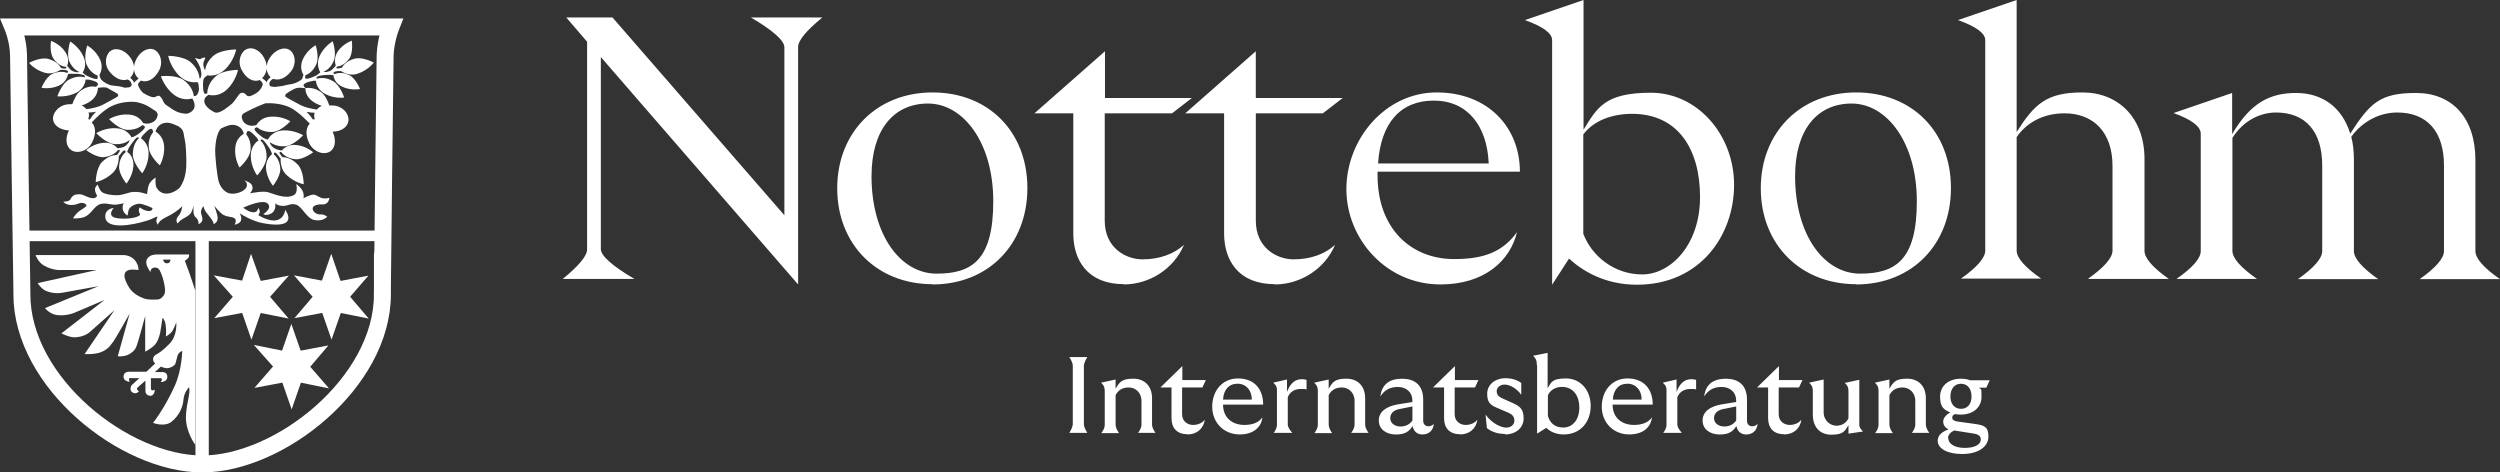 <?xml version="1.0" encoding="UTF-8"?>
<svg id="Ebene_2" data-name="Ebene 2" xmlns="http://www.w3.org/2000/svg" viewBox="0 0 826.01 156.08">
  <rect x="0" y="0" width="826.01" height="156.08" fill="#333333" stroke="none"/>
  <defs>
    <style>
      .cls-1 {
        stroke-width: 5.6px;
      }

      .cls-1, .cls-2, .cls-3, .cls-4 {
        fill: none;
        stroke: #fff;
      }

      .cls-2 {
        stroke-width: 3.5px;
      }

      .cls-3 {
        stroke-width: 4.4px;
      }

      .cls-5 {
        fill: #fff;
      }

      .cls-4 {
        stroke-width: 2.3px;
      }
    </style>
  </defs>
  <g id="Ebene_1-2" data-name="Ebene 1">
    <g>
      <g>
        <line class="cls-2" x1="6.12" y1="77.93" x2="128.25" y2="77.93"/>
        <line class="cls-3" x1="66.78" y1="77.93" x2="66.78" y2="154.49"/>
        <path class="cls-1" d="M126.34,96.04s.8-73.74.91-77.87c.2-4.93,1.91-9.26,1.91-9.26H4.21s1.81,4.33,1.91,9.26c0,4.23,1.11,77.97,1.11,77.97v1.11c0,29.18,34,56.04,59.56,56.04s59.56-26.86,59.56-56.04,0-.8,0-1.11v-.1Z"/>
        <path class="cls-5" d="M56.32,85.78s0,1.31-1.21,1.21c-1.11,0-1.21-1.21-1.21-1.21,0,0,2.41,0,2.41,0ZM64.57,146.64v-50.5s-1.11-3.42-2.11-6.24c-1.01-2.82-1.41-3.72-1.41-3.72,0,0,.5-.3,1.01-.8.6-.6.4-1.31.4-1.31h-10.46s-1.81,0-2.52.6c-1.21.8-1.31,1.81-1.01,2.92.2.7,1.21,2.31,1.21,2.31,0,0,0-1.41,1.41-1.51,1.31,0,1.61.8,1.81,1.21.1.3.7,1.31,1.21,3.42.4,2.01.8,3.72-.2,4.83-.8.91-1.11,1.01-1.91,1.11-.8,0-2.62.2-4.33-.3-1.71-.6-3.82-1.81-4.93-3.52-1.11-1.71-1.71-3.42-1.61-4.12,0-.8.4-1.51,1.51-1.81s3.12,0,3.12,0c0,0,.2-1.41-1.11-3.12-1.61-2.01-4.12-1.81-4.12-1.81H11.75s.8,2.31,2.72,3.42c3.12,1.81,5.73,1.51,5.73,1.51h11.77l-19.52,4.33s1.11,1.81,2.62,2.52c2.62,1.11,4.83.8,5.84.6,1.01-.2,11.67-2.11,11.67-2.11l-17.71,7.24s1.51,2.01,4.02,2.31c2.52.3,4.83-.4,5.53-.7.8-.3,10.16-4.33,10.16-4.33l-14.29,11.07s2.62,1.41,4.63,1.31c2.92-.2,4.43-1.41,4.93-1.91.6-.5,7.95-7.04,7.95-7.04l-9.86,14.49s3.22.2,5.33-.6c2.82-1.01,3.82-3.22,4.23-3.62s5.33-9.15,5.33-9.15l-3.92,14.08s2.11.3,3.82-.7c1.41-.8,2.11-1.71,2.52-3.02.5-1.31,2.72-9.56,2.72-9.56v11.77s2.21-1.11,3.32-2.41c1.31-1.61,1.71-4.33,1.71-4.33l.7-4.43s.7.4,1.01,2.21c.3,1.81.1,3.92.1,3.92,0,0,1.51-.7,2.21-1.91.7-1.21,1.21-2.72,1.21-2.72,0,0,.5,4.23-2.21,7.04-2.31,2.41-3.92,3.32-4.33,3.52-.5.3-1.11.7-1.11,1.61s.7,1.41.7,1.41l-2.92,2.72h-5.84s-1.71,0-1.71,1.61,2.01,1.71,2.01,1.71l-.2-.8s0-.3.2-.4.5,0,.5,0h2.72l-2.62,2.41s-.8,1.41.2,2.21c1.31,1.01,2.31-.3,2.31-.3,0,0-.2,0-.5-.4-.4-.4,0-.8,0-.8l2.62-2.31v3.42s-.1,1.41,1.51,1.61c1.51.1,1.61-2.01,1.61-2.01,0,0-.4.3-.91.2-.4-.1-.4-.6-.4-.6v-3.42h3.32s.3,0,.3.5c0,.4-.4.8-.4.8,0,0,2.21,0,2.21-1.71,0-1.41-1.01-1.51-1.41-1.61h-2.72l2.01-1.81s1.31.7,2.41.5,2.01-.8,2.31-1.31c.3-.6.6-2.72,1.01-3.32.6-.91,1.31-1.01,1.31-1.01,0,0-.1,6.14-2.41,11.37-3.42,7.65-7.24,12.37-7.24,12.37,0,0,3.82,1.51,6.14-.4,2.52-2.01,3.72-4.83,3.92-7.24s1.51-3.72,1.81-4.12c0,0,.4.6,0,2.72-.4,2.11-1.01,4.83-1.01,7.24,0,4.83,3.02,8.95,3.02,8.95"/>
      </g>
      <polygon class="cls-5" points="92.34 92.82 85.39 94.13 82.98 87.39 80.77 94.03 73.72 92.72 78.45 98.05 73.83 103.38 80.77 102.08 83.08 108.72 85.39 102.08 92.34 103.48 87.71 98.05 92.34 92.82"/>
      <polygon class="cls-4" points="92.34 92.82 85.39 94.13 82.98 87.39 80.77 94.03 73.72 92.72 78.45 98.05 73.83 103.38 80.77 102.08 83.08 108.72 85.39 102.08 92.34 103.48 87.71 98.05 92.34 92.82"/>
      <polygon class="cls-5" points="118.69 92.82 111.75 94.13 109.44 87.39 107.13 94.03 100.18 92.72 104.81 98.05 100.28 103.38 107.23 102.08 109.54 108.72 111.85 102.08 118.8 103.48 114.17 98.05 118.69 92.82"/>
      <polygon class="cls-4" points="118.69 92.82 111.75 94.13 109.44 87.39 107.13 94.03 100.18 92.72 104.81 98.05 100.28 103.38 107.23 102.08 109.54 108.72 111.85 102.08 118.8 103.48 114.17 98.05 118.69 92.82"/>
      <polygon class="cls-5" points="105.52 115.86 98.57 117.17 96.26 110.53 93.95 117.17 87 115.76 91.73 121.09 87.1 126.42 94.05 125.11 96.36 131.75 98.67 125.11 105.62 126.52 100.99 121.19 105.52 115.86"/>
      <polygon class="cls-4" points="105.52 115.86 98.57 117.17 96.26 110.53 93.95 117.17 87 115.76 91.73 121.09 87.1 126.42 94.05 125.11 96.36 131.75 98.67 125.11 105.62 126.52 100.99 121.19 105.52 115.86"/>
      <path class="cls-5" d="M40.53,28.64h.1q-.2,0-.1,0M100.89,29.14c0,.91.3,2.92,2.52,4.43,1.01.7,2.01,1.11,2.92,1.41-.7.3-1.21.7-1.61,1.21-1.71-.2-4.23-.7-6.24-1.91-.7-.4-3.82-2.01-4.12-2.31-.3-.3,0-.6,0-.6h-.2c.7-.6.7-.7,2.01-1.41.6-.4,1.11-.6,1.61-.8,1.31-.4,2.82,0,3.22,0M101.39,36.99s.6,0,1.41.2c.4,0,.8,0,1.21.1,0,.1-.1.2-.2.4,0,.5,0,1.11.2,1.71-.2,0-.4,0-.6.1-.3-.4-.7-.91-.8-1.11-.3-.4-1.31-1.41-1.31-1.41M38.92,31.25s.3.3,0,.6-3.42,1.91-4.12,2.31c-2.01,1.21-4.53,1.71-6.24,1.91-.4-.5-.91-.91-1.61-1.21.91-.3,1.91-.7,2.92-1.41,2.21-1.51,2.41-3.52,2.52-4.43.4,0,1.61-.3,2.72-.1.2,0,.5.2.8.4,1.41.8,1.71.91,2.52,1.41.3.2.5.3.6.5h0M30.47,38.39c-.2.2-.5.7-.8,1.11-.2,0-.3-.1-.5-.2.2-.6.3-1.21.2-1.71,0-.1-.1-.3-.2-.4.3,0,.7,0,1.21-.1.8,0,1.41-.2,1.41-.2,0,0-1.01,1.01-1.31,1.41M123.52,20.69s-3.72-2.01-6.34-1.31c-2.62.7-3.82,2.21-4.23,3.02-.3,0-.91.2-1.11.2-.7,0-.91,0-.5-.6.5,0,2.52-.4,4.12-2.72,1.31-2.01.8-5.84.8-5.84,0,0-2.82.91-4.63,3.52-1.41,2.11-.91,4.02-.7,4.73-.2.3-.5.6-.7.8-.4.4-.8.8-1.31,1.01-.91.3-1.51.4-2.01.2.91-.4,2.41-1.31,3.32-3.52,1.11-2.41-.3-6.54-.3-6.54,0,0-2.82,1.61-4.33,4.83-1.21,2.72-.1,4.83.2,5.43,0,0-.1.2-.3.3-.7.6-1.01.8-1.61,1.01-.6.3-2.82,1.21-3.02.6-.1-.3,0-.6,0-.91.8-.3,2.52-1.21,3.62-3.62s-.2-6.34-.2-6.34c0,0-2.82,1.51-4.23,4.63-1.11,2.41-.3,4.43.2,5.13-.1.4-.3.8-.4,1.21,0,.2-.2.3-.4.5-.6.4-1.91,1.31-4.02,1.51-1.41.2-1.61.5-3.02.6-.3,0-.8.1-1.41.2-.7,0-1.31-.1-1.61-.2-.5-.3-.5-1.01-.3-1.41.3-.4.5-.8,1.11-1.01h.2c1.51.5,3.72,0,5.63-2.41,2.01-2.41,1.61-5.84-.3-7.14s-4.93-.1-6.64,2.62c-1.71,2.62-1.01,5.13.3,6.34-.2.2-.5.4-.91.91-.5.7-.3.91-.5.6-.3-.4-.7-.7-1.11-1.01-.1-.1-.2-.1-.3-.2,1.21-1.11,2.11-3.22,1.11-5.73-1.11-3.02-3.82-4.73-6.04-3.92-2.11.8-3.32,4.12-1.81,6.94,1.61,3.12,4.02,4.02,5.73,3.42,0,0,.1-.1.2-.1.4.3,1.11.91,1.01,1.51-.1.7-.7,1.61-1.31,2.21-.2.2-.6.5-.91.7-2.21,1.31-2.72,1.11-3.32.4-.6-.7-1.51-.8-2.11-.2-.5.5-1.81,2.72-2.62,3.32-.8.7-3.82,3.22-5.23,2.82h-.2c-1.41-.6-4.53-2.62-3.32-4.83.2-.4.7-.7,1.11-1.01.91.2,3.52.6,6.04-1.71,3.02-2.82,3.72-6.54,3.72-6.54,0,0-5.03,0-7.34,2.11-2.52,2.21-2.82,4.73-2.82,5.63-.2,0-.4.2-.6.2-.8,0-.8-2.31-.8-3.12s0-2.01.8-2.52c.3-.2.5-.4.6-.5,1.21.2,3.52.2,5.73-1.81,3.12-2.92,3.82-6.74,3.82-6.74,0,0-5.13,0-7.55,2.11-1.91,1.71-2.52,3.42-2.72,4.73-.3-.4-.5-1.01-.6-1.91,0-.6.3-1.31.6-1.91.4-.7-1.11-.2-1.51.1-.3.4-2.11-.7-1.71-.1.3.4,1.51,2.21,1.81,3.72s.2,1.91,0,2.41c0,.2-.2.4-.4.5-.1-1.21-.6-3.32-2.82-5.33-2.41-2.21-7.55-2.21-7.55-2.21,0,0,.7,3.82,3.82,6.74,2.21,2.11,4.63,2.11,5.84,1.91.4.5.4,1.21.5,2.21,0,1.01-.6,2.72-1.71,2.41-.1-1.01-.7-3.32-3.32-5.23-2.52-1.91-7.55-1.31-7.55-1.31,0,0,1.11,3.62,4.33,6.14,2.52,1.91,5.03,1.51,6.04,1.21.5.8,2.11,3.72-1.61,5.03-.1,0,0,0,.2,0h-.4c-1.81,0-3.42-.5-5.13-1.71s-2.21-1.31-2.62-2.31-1.01-1.91-1.61-1.91-.8.5-1.61.5-2.31-.7-3.42-1.41c-.1-.1-.3-.2-.4-.4-.5-.5-1.11-1.51-1.31-2.21-.1-.6.6-1.21,1.01-1.51,0,0,.1.1.2.1,1.61.6,4.12-.3,5.73-3.42,1.51-2.82.3-6.14-1.81-6.94-2.11-.8-4.83.91-6.04,3.92-1.01,2.62-.2,4.63,1.11,5.73-.1,0-.2.1-.3.2-.4.4-.8.6-1.11,1.01-.2.3,0,.1-.5-.6-.4-.5-.7-.7-.91-.91,1.31-1.21,2.01-3.72.3-6.34-1.71-2.72-4.73-3.82-6.64-2.62-1.91,1.31-2.41,4.73-.3,7.14,1.91,2.31,4.12,2.92,5.63,2.41h.2c.6.2.91.6,1.11,1.01.3.4.3,1.21-.3,1.41-.5.3-1.31.3-2.31,0,.2,0,.6.2,1.11.4-.5,0-.91-.2-1.51-.4-1.11-.3-2.82-.3-4.02-.6,0,0,0-.1-.2-.1-1.21-.5-2.52-1.31-2.82-2.01-.2-.4-.3-.8-.4-1.21.4-.7,1.31-2.72.2-5.13-1.41-3.12-4.23-4.63-4.23-4.63,0,0-1.31,3.92-.2,6.34s2.82,3.32,3.62,3.62c0,.2.1.5,0,.91-.2.6-2.41-.3-3.02-.6-.6-.3-.91-.4-1.61-1.01-.1-.1-.2-.2-.3-.3.4-.6,1.51-2.72.2-5.43-1.51-3.22-4.33-4.83-4.33-4.83,0,0-1.31,4.02-.3,6.54,1.01,2.21,2.41,3.12,3.32,3.52-.4.2-1.11.1-2.01-.2-.5-.2-.91-.5-1.31-1.01-.2-.2-.5-.6-.7-.8.3-.7.8-2.62-.7-4.73-1.81-2.62-4.63-3.52-4.63-3.52,0,0-.6,3.82.8,5.84,1.61,2.41,3.62,2.72,4.12,2.72.4.5,0,.6-.5.6-.2,0-.7-.1-1.11-.2-.4-.8-1.61-2.31-4.23-3.02s-6.34,1.31-6.34,1.31c0,0,1.71,2.21,5.03,3.22,2.41.8,4.73-.5,5.43-.91h.7c1.01,0,1.51.2,1.71.5.1.2-.1.4-.3.5-.7-.3-2.52-.7-4.83.3-2.21,1.01-3.62,4.63-3.62,4.63,0,0,2.82.6,5.73-.7,2.41-1.11,2.92-3.22,3.02-3.82.2,0,.4-.1.6-.1h2.31c1.21.1,2.41.3,2.62.7.1.2,0,.3,0,.5-.8-.3-2.82-.6-5.33.8-2.31,1.31-3.72,5.43-3.72,5.43,0,0,3.22.4,6.34-1.21,2.41-1.31,2.92-3.42,3.02-4.33.5,0,1.41,0,2.11.3.91.2,1.71.6,1.91,1.01s-.2.7-.6,1.11c-.8-.2-2.82-.4-5.13,1.31-1.41,1.01-2.21,3.12-2.72,4.43h-.91c-3.32,0-5.73,2.82-5.43,5.13.3,2.01,2.52,3.42,5.23,3.52-1.31,2.62-1.01,5.33.8,6.54,2.01,1.31,5.53.3,6.94-2.72,1.41-2.92,1.01-5.23-.2-6.44,1.01-1.11,3.92-4.12,6.44-5.33,3.12-1.61,6.94-1.61,8.25-1.41.2,0,.1,0,0,0h.1c1.81.4,3.22.91,4.53,1.81.3.2,1.11.7,2.01,1.31,0,0-.1,0,0,0,.7.91.5,1.31.1,2.31-.6,1.21-2.31,1.71-3.12,1.71-.4,0-.91-.1-1.31-.2-.4-.7-1.71-2.62-4.73-2.82-3.62-.3-6.54,1.51-6.54,1.51,0,0,3.02,3.22,5.73,3.52,2.82.2,4.53-.91,5.23-1.51.3,0,.6.2.8.4.5.5-1.51,2.11-2.11,2.52s-.91.6-1.81,1.01c-.2,0-.3,0-.4.1-.4-.7-1.71-2.82-4.93-3.02-3.72-.3-6.74,1.61-6.74,1.61,0,0,3.12,3.32,5.94,3.62,2.52.2,4.12-.6,5.03-1.31,0,.5-.4,1.11-1.21,1.81-.4.4-1.01.6-1.61.7-.3,0-.8.2-1.11.2-.5-.6-2.01-2.11-4.73-1.81-3.42.3-5.63,2.41-5.63,2.41,0,0,3.22,2.52,5.84,2.31,3.02-.3,4.33-1.91,4.73-2.41.7,0,.6.2.3.8-.1.2-.5.6-.7.91-1.01,0-3.02.3-5.03,2.41-1.91,2.01-2.01,6.54-2.01,6.54,0,0,2.92-.5,5.63-3.02,1.91-1.81,2.01-4.53,2.01-5.53.1-.2.3-.4.5-.6.6-.91,1.01-1.31,1.41-1.31s.3.3.3.6c-.6.5-2.01,2.01-2.11,4.63-.2,2.52,2.41,5.73,2.41,5.73,0,0,2.01-2.31,2.31-5.73.2-2.92-1.41-4.33-2.01-4.73,0-.2,0-.4.2-.6.1-.4.4-1.01,1.21-2.11s1.51-2.11,2.01-2.11.3.2.4.3c-.7.6-2.01,2.31-2.01,5.33,0,2.82,3.12,6.24,3.12,6.24,0,0,2.11-2.82,2.11-6.54,0-3.02-1.81-4.53-2.52-5.03.2-.6.8-1.21,1.41-1.81.7-.7,1.41-1.31,1.91-1.31s.6.5.7,1.11c-.5.6-1.81,2.41-1.41,5.33.3,2.72,3.62,5.63,3.62,5.63,0,0,1.71-2.92,1.41-6.54-.3-2.82-2.01-4.12-2.82-4.63.1-.4.5-1.41,1.21-2.01.6-.5,1.21-.8,2.31-.91,1.11-.1,2.62.5,3.82,1.11.3.1,0,0-.5-.4.6.4,1.21.8,1.41,1.01,1.21,1.01,1.01,2.41,1.41,4.02s.5,5.63.5,7.24,0,5.23-2.01,8.25c-1.01,1.41-5.63,4.02-7.85.2-.5-.91-.3-3.32-.3-3.32,0,0-1.81,1.11-2.31,2.62-.3.91-.5,2.82-.5,2.82,0,0,0,.1-1.21-.3s-2.82-.5-4.12-.3c-1.31.3-2.92,1.01-4.73,1.01s-4.12-.4-4.93-1.11c-.8-.7-1.31-2.41-1.31-2.41,0,0-.91.6-.91,1.61s.7,2.01.7,2.01c0,0-.3,1.21-2.01.8-1.61-.3-2.82-1.41-4.23-1.21-1.01,0-1.91.3-2.62,1.71-.5.8-2.31.7-2.31.7,0,0,.6,1.01,2.31,1.11s2.41-.4,3.12-.6c1.21-.3,2.21.3,2.21.8s-1.81,1.31-2.82,2.21c-1.01.91-1.61,2.01-1.61,2.01,0,0,2.31.2,3.92-.5,2.21-1.01,3.12-3.62,5.13-4.23,2.01-.5,3.62.4,5.23.2,1.61-.2,2.62-.5,2.62-.5,0,0-.5,0-.5,1.61s1.61,2.52,1.61,2.52c0,0,0-.2.3-1.61s2.31-2.31,3.62-2.31,4.33,1.41,4.33,1.41c0,0,.1,1.01-1.21,1.01-1.41,0-3.02-1.21-3.02-1.21,0,0-.7.91.1,2.21.4.6-2.11,1.51-5.13,1.51s-4.43-.5-4.43-1.61.91-1.91.91-1.91c0,0-2.72.1-2.82,2.62-.2,4.93,9.66,2.82,12.88,1.81,1.91-.5,2.41-.8,3.72-1.41,1.11-.5.5,0,.3.91-.2.8.5,1.61.5,1.61,0,0,0-1.21,2.72-2.52,3.42-1.61,5.33-3.62,5.33-3.62,0,0-.2,2.01-1.21,3.12-1.41,1.51-.3,2.62-.3,2.62,0,0,.4-.8,1.61-1.51,1.01-.6,2.11-1.01,2.82-2.11.4-.8.7-1.71.8-2.31v-.4.4c0,.5-.1,1.41,0,2.41.3,1.51.8,1.31,1.21,2.01.6.91.4,1.71.4,1.71,0,0,1.31-.4,1.31-1.61s-.7-1.91-.4-2.92c.2-.91.8-1.41.8-1.41,0,0,0,1.01,1.01,2.21.91,1.21,2.31,2.72,2.31,3.72,0,0,1.41-.5,1.31-2.11,0-1.11-1.11-3.92-1.11-3.92,0,0,2.01,2.41,2.92,2.92,1.71.91,3.12.6,3.82,1.21.8.6,0,2.11,0,2.11,0,0,1.91-.4,2.11-1.51.3-1.21-.5-2.31-.5-2.31,0,0,3.92,2.62,7.85,3.32,12.37,2.21,7.24-4.43,7.24-4.43,0,0-.6,6.44-8.65,1.91-.7-.4,1.11-.8-.3-2.62,0,0,0,2.01-2.31,1.41-1.21-.3-2.62-1.41-2.62-1.41,0,0,6.54-3.12,8.15-1.31,1.51,1.61-1.51,3.42-1.51,3.42,0,0,.8.6,2.21,0,2.31-.91,1.71-3.62,1.71-3.62,0,0,.5.8,2.41.91s2.52-1.01,4.53-.4c1.91.6,3.42,4.43,5.84,5.03,2.82.7,4.43-1.01,4.43-1.01,0,0-.91-.91-2.31-.8-2.41.1-4.53-3.52.91-3.32,2.01,0,2.11-2.21,2.11-2.21,0,0-.8.4-2.21.2-1.41-.3-2.01-1.21-3.12-1.21-1.01,0-3.32,1.21-3.32,1.21,0,0,.4-.4,0-1.91s-2.31-2.82-2.31-2.82c0,0,.7,2.82-.7,3.62-2.72,1.61-6.74-.4-8.65-.91-1.81-.5-5.94.4-5.94.4,0,0,1.31-1.31.7-2.62s-2.92-1.71-2.92-1.71c0,0,1.31.2,1.21,1.71,0,1.51-2.82,2.82-4.93,2.72-2.11,0-3.72-1.91-4.33-3.82-.6-1.91-1.31-8.65-1.21-10.97.2-4.12,1.21-6.14,2.01-6.84.2-.2.7-.5,1.21-.91-.91.6-1.51,1.11-1.11.91,1.21-.6,2.72-1.21,3.82-1.11,1.11.1,1.71.4,2.31.91.8.6,1.11,1.61,1.21,2.01-.8.5-2.62,1.81-2.82,4.63-.4,3.62,1.41,6.54,1.41,6.54,0,0,3.32-2.92,3.62-5.63.3-3.02-.91-4.73-1.41-5.33.1-.5.2-1.11.7-1.11s1.21.6,1.91,1.31c.6.6,1.21,1.21,1.41,1.81-.7.5-2.52,2.01-2.52,5.03,0,3.82,2.11,6.54,2.11,6.54,0,0,3.12-3.32,3.12-6.24s-1.31-4.63-2.01-5.33c0-.2.2-.3.4-.3.5,0,1.21,1.01,2.01,2.11s1.01,1.71,1.21,2.11c0,.2.1.4.2.6-.5.4-2.21,1.91-2.01,4.73.3,3.42,2.31,5.73,2.31,5.73,0,0,2.62-3.22,2.41-5.73-.2-2.72-1.51-4.12-2.11-4.63,0-.3,0-.6.3-.6.4,0,.8.5,1.41,1.31.1.2.3.4.5.6,0,1.01,0,3.72,2.01,5.53,2.72,2.52,5.63,3.02,5.63,3.02,0,0,0-4.53-2.01-6.54-2.01-2.11-4.02-2.41-5.03-2.41-.2-.3-.6-.7-.7-.91-.4-.6-.4-.91.3-.8.3.5,1.71,2.11,4.73,2.41,2.52.2,5.84-2.31,5.84-2.31,0,0-2.31-2.11-5.63-2.41-2.72-.3-4.23,1.21-4.73,1.81-.3,0-.8-.1-1.11-.2-.6-.1-1.11-.4-1.61-.7-.8-.7-1.21-1.21-1.21-1.81.91.6,2.52,1.51,5.03,1.31,2.82-.2,5.94-3.62,5.94-3.62,0,0-2.92-1.81-6.74-1.61-3.12.2-4.53,2.31-4.93,3.02-.1,0-.2,0-.4-.1-.91-.3-1.21-.5-1.81-1.01-.6-.4-2.52-2.01-2.11-2.52.2-.3.5-.4.8-.4.7.6,2.41,1.71,5.23,1.51,2.72-.2,5.73-3.52,5.73-3.52,0,0-2.82-1.81-6.54-1.51-2.92.2-4.23,2.01-4.73,2.82-.4,0-.91.2-1.31.2-.8,0-2.52-.4-3.12-1.71-.4-.91-.6-1.41.1-2.31,0-.1,0,0-.1,0h.1c1.31-.8,5.33-2.72,7.34-3.42h0c1.31-.1,5.13-.1,8.25,1.41,2.52,1.31,5.43,4.23,6.44,5.33-1.21,1.21-1.61,3.52-.2,6.44,1.51,3.02,4.93,4.02,6.94,2.72,1.81-1.21,2.01-3.92.8-6.54,2.72,0,4.93-1.41,5.23-3.52.3-2.41-2.01-5.13-5.43-5.13h-.91c-.4-1.31-1.31-3.42-2.72-4.43-2.31-1.61-4.33-1.41-5.13-1.31-.4-.4-.8-.7-.6-1.11.2-.4,1.01-.8,1.91-1.01.7-.2,1.61-.4,2.11-.3.1.91.6,3.02,3.02,4.33,3.12,1.71,6.34,1.21,6.34,1.21,0,0-1.31-4.12-3.72-5.43-2.41-1.41-4.43-1.01-5.33-.8-.1-.1-.2-.3,0-.5.2-.4,1.41-.6,2.62-.7s1.81-.1,2.31,0c.2,0,.4,0,.6.1,0,.6.5,2.72,3.02,3.82,2.92,1.31,5.73.7,5.73.7,0,0-1.41-3.62-3.62-4.63-2.31-1.11-4.02-.6-4.83-.3-.2-.1-.4-.3-.3-.5.2-.3.8-.5,1.71-.5h.7c.7.4,3.02,1.71,5.43.91,3.32-1.11,5.03-3.22,5.03-3.22"/>
    </g>
    <g>
      <path class="cls-5" d="M719.11,92.15h26.61c-5.41-3.75-8.12-6.89-8.12-9.25v-37.35c3.66-5.76,9.25-8.38,14.4-8.38,9.77,0,15.27,6.28,15.27,17.54v28.27c0,2.36-2.71,5.5-8.03,9.25h26.53c-5.32-3.75-8.03-6.89-8.03-9.25v-30.1c0-2.79-.26-5.32-.87-7.68,3.84-5.32,9.6-8.03,15.18-8.03,9.86,0,15.45,6.28,15.45,17.54v28.27c0,2.36-2.71,5.5-8.03,9.25h26.53c-5.41-3.75-8.12-6.89-8.12-9.25v-30.1c0-13.96-7.68-22.16-19.63-22.16s-15.18,3.32-21.73,13.44c-2.62-8.64-9.16-13.44-17.89-13.44s-15.1,3.32-21.12,13.61v-13.61l-19.37,6.63c6.02,2.18,8.99,4.45,8.99,6.81v38.83c0,2.36-2.71,5.5-8.12,9.25M690.05,92.15h26.53c-5.32-3.75-8.03-6.89-8.03-9.25v-30.37c0-13.61-8.64-21.99-20.51-21.99s-15.88,3.84-21.73,13.09V0l-19.37,6.63c6.02,2.18,8.99,4.36,8.99,6.63v69.55c0,2.36-2.71,5.5-8.03,9.25h26.53c-5.41-3.75-8.12-6.89-8.12-9.25v-37.52c3.49-5.06,9.16-7.85,15.79-7.85,9.51,0,15.88,6.2,15.88,17.36v28.01c0,2.36-2.71,5.5-8.03,9.25M593.11,58.12c0-14.92,7.07-23.91,18.67-23.91s21.55,12.83,21.55,32.29-7.07,23.91-18.76,23.91-21.47-12.48-21.47-32.29M613.27,93.98c18.41,0,31.33-13.18,31.33-31.85s-12.91-31.59-31.33-31.59-31.5,13.18-31.5,31.68,13.09,31.68,31.5,31.68M523.13,77.23v-32.81c3.32-4.45,9.25-6.81,16.14-6.81,15.1,0,22.43,11.61,22.43,27.49s-9.77,25.57-19.11,25.57-16.75-6.2-19.46-13.44M512.83,13.35v80.72l5.58-8.64c4.45,4.1,11.87,8.64,22.43,8.64,20.94,0,32.11-16.4,32.11-32.98s-12.13-30.45-27.49-30.45-17.8,5.06-22.25,12.22V0l-19.37,6.63c6.02,2.18,8.99,4.36,8.99,6.63M455.32,54.01c.87-13.18,7.24-20.77,18.41-20.77s17.63,8.38,18.15,20.77h-36.56ZM475.92,93.98c14.57,0,23.04-7.85,25.31-17.28-4.71,6.46-10.82,8.9-20.77,8.9-14.31,0-25.31-10.12-25.31-27.66v-1.22h47.03c0-14.57-10.47-26.18-27.49-26.18s-29.84,15.45-29.84,31.94,13.18,31.5,31.06,31.5M421.21,93.98c8.29,0,16.49-4.97,19.9-13.09-3.32,3.05-8.12,4.8-13.7,4.8s-12.48-3.84-12.48-12.74v-35.51h22.16l6.54-5.06h-28.71v-15.45l-23.3,20.51h12.83v39.7c0,8.64,4.54,16.75,16.75,16.75M371.29,93.98c8.29,0,16.49-4.97,19.9-13.09-3.32,3.05-8.12,4.8-13.7,4.8s-12.48-3.84-12.48-12.74v-35.51h22.25l6.54-5.06h-28.71v-15.45l-23.3,20.51h12.83v39.7c0,8.64,4.54,16.75,16.75,16.75M287.96,58.12c0-14.92,7.07-23.91,18.67-23.91s21.55,12.83,21.55,32.29-7.07,23.91-18.76,23.91-21.47-12.48-21.47-32.29M308.12,93.98c18.41,0,31.33-13.18,31.33-31.85s-12.91-31.59-31.33-31.59-31.5,13.18-31.5,31.68,13.09,31.68,31.5,31.68M185.95,92.15h23.65c-7.42-4.36-11.08-7.68-11.08-9.86V18.85l65.18,75.13V15.53c0-2.18,2.71-5.41,8.03-9.77h-23.65c7.42,4.36,11.08,7.68,11.08,9.86v55.5L202.36,5.76h-15.27l6.89,8.03v68.59c0,2.18-2.71,5.41-8.03,9.77"/>
      <path class="cls-5" d="M644.42,130.98c0-2.53,1.4-4.19,3.49-4.19s3.49,1.57,3.49,4.19-1.4,4.1-3.49,4.1-3.49-1.57-3.49-4.1M643.63,144.76c0-1.13.96-2.01,2.01-2.53l6.11.96c1.92.26,2.71.87,2.71,2.01,0,1.75-2.09,2.79-5.32,2.79s-5.41-1.31-5.41-3.23M648.34,150c5.24,0,8.64-2.36,8.64-5.76s-1.57-3.75-4.62-4.19l-5.67-.79c-1.05-.17-1.66-.52-1.66-1.31s.44-.87.96-1.13c.61.09,1.22.17,1.83.17,4.1,0,6.89-2.36,6.89-5.93s-.26-2.09-.79-2.97h2.36l1.13-2.44h-6.46c-.87-.35-1.92-.52-3.05-.52-4.1,0-6.89,2.36-6.89,5.93s1.31,4.28,3.4,5.24c-1.31.61-2.36,1.75-2.36,2.97s.7,2.09,1.75,2.62c-2.36.79-3.58,2.09-3.58,3.75,0,2.62,3.32,4.36,7.94,4.36M631.68,143.02h5.76c-.79-1.13-1.13-2.01-1.13-2.71v-8.73c0-3.93-2.36-6.46-6.2-6.46s-4.54,1.13-5.85,3.32v-3.05l-4.8,1.05c1.22,1.13,1.22,1.92,1.22,3.05v10.91c0,.79-.35,1.66-1.13,2.71h5.85c-.79-1.13-1.13-2.09-1.13-2.79v-9.77c.87-1.66,2.27-2.53,4.36-2.53s4.19,1.57,4.19,4.45v7.85c0,.79-.35,1.66-1.13,2.71M610.74,129.41v8.81c-.79,1.57-2.18,2.44-4.01,2.44s-4.19-1.57-4.19-4.45v-10.82l-4.8,1.05c1.22,1.13,1.22,1.92,1.22,3.05v7.5c0,3.93,2.18,6.63,6.11,6.63s4.45-1.13,5.67-3.14v2.79l4.8-.7c-1.22-1.31-1.22-1.57-1.22-2.53v-14.57l-4.8,1.05c1.22,1.13,1.22,1.92,1.22,3.05M589.44,143.54c3.05,0,5.32-1.83,5.76-4.89-.87,1.13-2.27,1.75-3.93,1.75s-3.58-1.13-3.58-3.49v-8.9h6.72l1.13-2.44h-7.77v-4.62l-7.24,7.07h3.66v10.12c0,3.14,1.66,5.32,5.24,5.32M566.32,138.22c0-1.57,1.05-2.79,3.4-3.14l3.93-.79v4.62c-.79,1.22-2.18,2.01-3.93,2.01s-3.4-.96-3.4-2.79M577.05,143.54c2.01,0,3.49-1.31,3.66-3.49-.44.52-1.05.79-1.75.79-1.05,0-1.75-.7-1.75-1.83v-6.98c0-4.54-2.53-6.89-6.98-6.89s-6.72,2.09-7.16,5.85c1.31-2.09,3.14-3.14,5.76-3.14s4.8,1.57,4.8,4.54v.44l-4.89.79c-3.93.7-6.2,2.53-6.2,5.32s2.36,4.62,5.67,4.62,4.45-1.22,5.5-2.79c.35,1.75,1.48,2.79,3.32,2.79M549.48,143.02h6.2c-.96-1.13-1.48-2.01-1.48-2.71v-9.08c.79-1.92,2.44-2.71,4.28-2.71s1.31,0,1.92.17v-3.14c-.35-.17-.96-.26-1.57-.26-2.36,0-3.84,1.48-4.89,4.19v-4.1l-4.54,1.05c1.22,1.13,1.22,1.66,1.22,2.71v11.26c0,.79-.35,1.66-1.13,2.71M532.9,132.02c.17-3.23,1.92-5.24,4.8-5.24s4.71,2.27,4.71,5.24h-9.51ZM538.31,143.54c4.54,0,7.16-2.36,7.5-5.67-1.13,1.75-3.32,2.53-5.93,2.53-4.01,0-7.07-2.36-7.07-6.72h13.26c0-5.15-2.97-8.64-8.29-8.64s-8.55,4.19-8.55,9.34,3.75,9.16,9.08,9.16M511.43,137.43v-6.81c.79-1.83,2.62-2.79,4.62-2.79,3.66,0,5.76,2.79,5.76,6.89s-2.36,6.54-5.24,6.54-4.45-1.48-5.15-3.84M507.86,120.68v22.6l3.05-1.92c1.31,1.31,3.32,2.18,5.76,2.18,5.5,0,8.9-4.1,8.9-9.42s-3.49-9.08-8.12-9.08-4.89,1.22-6.11,3.23v-11.69l-4.8.96c1.22,1.22,1.22,2.01,1.22,3.05M497.21,143.54c3.75,0,6.2-2.27,6.2-5.32s-1.22-3.93-3.4-4.97l-3.49-1.57c-1.48-.61-2.01-1.4-2.01-2.44s.96-2.18,2.62-2.18,4.1,1.31,5.5,3.4v-3.93c-1.4-1.05-3.32-1.57-5.15-1.57-3.58,0-6.11,2.18-6.11,5.15s1.13,3.75,3.4,4.71l3.66,1.57c1.31.61,1.92,1.31,1.92,2.62s-1.13,2.27-2.71,2.27-4.54-1.22-6.81-4.28l.44,4.45c1.57,1.22,3.49,1.92,6.02,1.92M482.38,143.54c3.05,0,5.32-1.83,5.76-4.89-.87,1.13-2.27,1.75-3.93,1.75s-3.58-1.13-3.58-3.49v-8.9h6.72l1.13-2.44h-7.77v-4.62l-7.24,7.07h3.66v10.12c0,3.14,1.66,5.32,5.24,5.32M459.34,138.22c0-1.57,1.05-2.79,3.4-3.14l3.93-.79v4.62c-.79,1.22-2.18,2.01-3.93,2.01s-3.4-.96-3.4-2.79M470.07,143.54c2.01,0,3.49-1.31,3.66-3.49-.44.52-1.05.79-1.75.79-1.05,0-1.75-.7-1.75-1.83v-6.98c0-4.54-2.53-6.89-6.98-6.89s-6.72,2.09-7.16,5.85c1.31-2.09,3.14-3.14,5.76-3.14s4.8,1.57,4.8,4.54v.44l-4.89.79c-3.93.7-6.2,2.53-6.2,5.32s2.36,4.62,5.67,4.62,4.45-1.22,5.5-2.79c.35,1.75,1.48,2.79,3.32,2.79M446.42,143.02h5.76c-.79-1.13-1.13-2.01-1.13-2.71v-8.73c0-3.93-2.36-6.46-6.2-6.46s-4.54,1.13-5.85,3.32v-3.05l-4.8,1.05c1.22,1.13,1.22,1.92,1.22,3.05v10.91c0,.79-.35,1.66-1.13,2.71h5.85c-.79-1.13-1.13-2.09-1.13-2.79v-9.77c.87-1.66,2.27-2.53,4.36-2.53s4.19,1.57,4.19,4.45v7.85c0,.79-.35,1.66-1.13,2.71M420.77,143.02h6.2c-.96-1.13-1.48-2.01-1.48-2.71v-9.08c.79-1.92,2.44-2.71,4.28-2.71s1.31,0,1.92.17v-3.14c-.35-.17-.96-.26-1.57-.26-2.36,0-3.84,1.48-4.89,4.19v-4.1l-4.54,1.05c1.22,1.13,1.22,1.66,1.22,2.71v11.26c0,.79-.35,1.66-1.13,2.71M404.1,132.02c.17-3.23,1.92-5.24,4.8-5.24s4.71,2.27,4.71,5.24h-9.51ZM409.6,143.54c4.54,0,7.16-2.36,7.5-5.67-1.13,1.75-3.32,2.53-5.93,2.53-4.01,0-7.07-2.36-7.07-6.72h13.26c0-5.15-2.97-8.64-8.29-8.64s-8.55,4.19-8.55,9.34,3.75,9.16,9.08,9.16M392.32,143.54c3.05,0,5.32-1.83,5.76-4.89-.87,1.13-2.27,1.75-3.93,1.75s-3.58-1.13-3.58-3.49v-8.9h6.72l1.13-2.44h-7.77v-4.62l-7.24,7.07h3.66v10.12c0,3.14,1.66,5.32,5.24,5.32M376.01,143.02h5.76c-.79-1.13-1.13-2.01-1.13-2.71v-8.73c0-3.93-2.36-6.46-6.2-6.46s-4.54,1.13-5.85,3.32v-3.05l-4.8,1.05c1.22,1.13,1.22,1.92,1.22,3.05v10.91c0,.79-.35,1.66-1.13,2.71h5.85c-.79-1.13-1.13-2.09-1.13-2.79v-9.77c.87-1.66,2.27-2.53,4.36-2.53s4.19,1.57,4.19,4.45v7.85c0,.79-.35,1.66-1.13,2.71M353.32,143.02h5.93c-.79-1.31-1.13-2.18-1.13-2.79v-19.37c0-.61.35-1.57,1.13-2.88h-5.93c.79,1.31,1.13,2.18,1.13,2.79v19.37c0,.61-.35,1.57-1.13,2.88"/>
    </g>
  </g>
</svg>